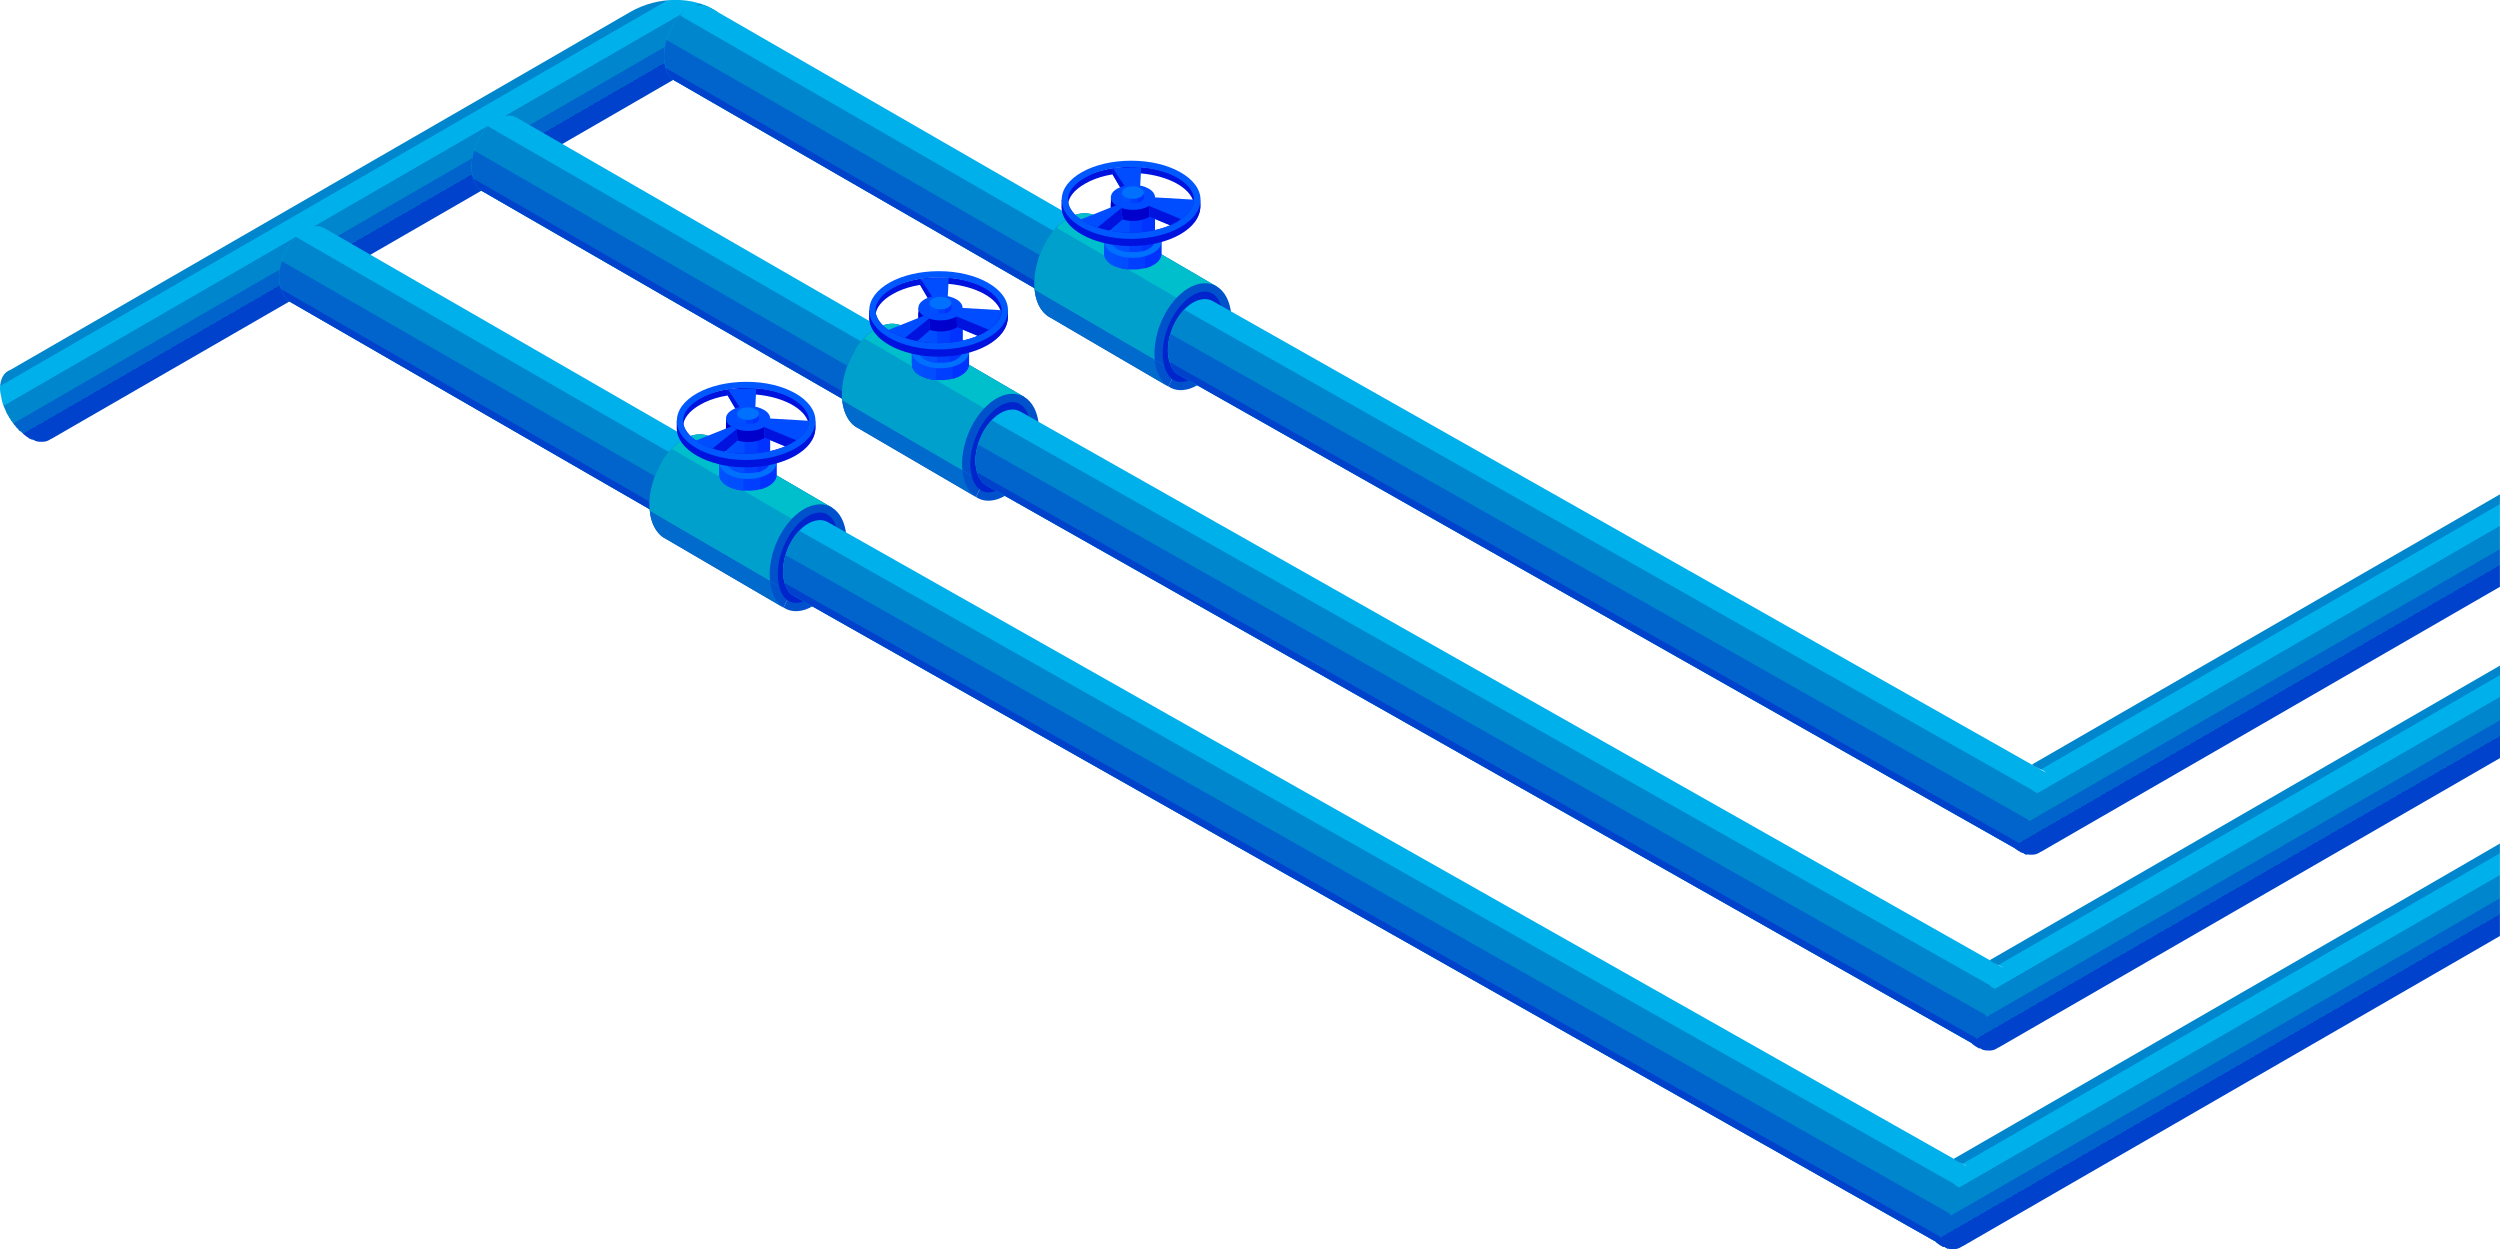 <?xml version="1.0" encoding="UTF-8"?> <svg xmlns="http://www.w3.org/2000/svg" xmlns:xlink="http://www.w3.org/1999/xlink" viewBox="0 0 272.7 136.25"><defs><style> .cls-1 { fill: #004eff; } .cls-1, .cls-2, .cls-3, .cls-4, .cls-5, .cls-6, .cls-7, .cls-8, .cls-9, .cls-10, .cls-11, .cls-12, .cls-13, .cls-14, .cls-15, .cls-16, .cls-17, .cls-18, .cls-19, .cls-20, .cls-21, .cls-22, .cls-23, .cls-24, .cls-25 { stroke-width: 0px; } .cls-2 { fill: #0058ff; } .cls-3 { fill: #0070ff; } .cls-4 { fill: #00a0cc; } .cls-5 { fill: #0025cc; } .cls-26 { isolation: isolate; } .cls-6 { fill: #003fff; } .cls-7 { fill: #004dff; } .cls-8 { fill: #00b0eb; } .cls-9 { fill: url(#_Áåçûìÿííûé_ãðàäèåíò_4-4); } .cls-10 { fill: #0012de; } .cls-11 { fill: #03f; } .cls-12 { fill: url(#_Áåçûìÿííûé_ãðàäèåíò_4-3); } .cls-13 { fill: #0086cc; } .cls-14 { fill: #005bcc; } .cls-15 { fill: #0090e9; } .cls-16 { fill: url(#_Áåçûìÿííûé_ãðàäèåíò_4); } .cls-17 { fill: #00c; } .cls-18 { fill: #0064cc; } .cls-19 { fill: #0042cc; } .cls-20 { fill: #006bcc; } .cls-21 { fill: #0052ff; } .cls-22 { fill: #009dff; opacity: .2; } .cls-22, .cls-27 { mix-blend-mode: multiply; } .cls-23 { fill: #00bfcc; } .cls-24 { fill: url(#_Áåçûìÿííûé_ãðàäèåíò_4-2); } .cls-25 { fill: #0051cc; } </style><linearGradient id="_Áåçûìÿííûé_ãðàäèåíò_4" data-name="Áåçûìÿííûé ãðàäèåíò 4" x1="37.6" y1="19.92" x2="41.27" y2="26.27" gradientUnits="userSpaceOnUse"><stop offset=".05" stop-color="#0086cc"></stop><stop offset=".06" stop-color="#00b0eb"></stop><stop offset=".33" stop-color="#00b0eb"></stop><stop offset=".34" stop-color="#0086cc"></stop><stop offset=".63" stop-color="#0086cc"></stop><stop offset=".64" stop-color="#0064cc"></stop><stop offset=".84" stop-color="#0064cc"></stop><stop offset=".84" stop-color="#0042cc"></stop></linearGradient><linearGradient id="_Áåçûìÿííûé_ãðàäèåíò_4-2" data-name="Áåçûìÿííûé ãðàäèåíò 4" x1="244.74" y1="70.68" x2="248.41" y2="77.03" xlink:href="#_Áåçûìÿííûé_ãðàäèåíò_4"></linearGradient><linearGradient id="_Áåçûìÿííûé_ãðàäèåíò_4-3" data-name="Áåçûìÿííûé ãðàäèåíò 4" x1="242.42" y1="90.68" x2="246.09" y2="97.03" xlink:href="#_Áåçûìÿííûé_ãðàäèåíò_4"></linearGradient><linearGradient id="_Áåçûìÿííûé_ãðàäèåíò_4-4" data-name="Áåçûìÿííûé ãðàäèåíò 4" x1="240.47" y1="111.23" x2="244.14" y2="117.58" xlink:href="#_Áåçûìÿííûé_ãðàäèåíò_4"></linearGradient></defs><g class="cls-26"><g id="_Слой_2" data-name="Слой 2"><g id="Layer_2" data-name="Layer 2"><g><g class="cls-27"><path class="cls-22" d="M215.08,84.21c.09.05.16.1.21.17l-.7-.4c.16.08.33.15.49.23ZM206.54,127.23s0,0,0,0h-.03s.01,0,.02,0ZM210.34,105.5s.08.04.11.06c.03,0,.04.03.06.04l-.18-.1Z"></path></g><path class="cls-16" d="M77.85,2.05l-4.2,6.54-4.29,2.48-8.74,5.05L5.57,47.89h-.08c0,.08-.08.08-.08.08-.22.15-.53.22-.75.22h-.15c-.15,0-.38,0-.6-.08,0,0-.07,0-.15-.08q-.07,0-.15-.07h-.15q-.07-.08-.15-.08t-.15-.08c-.23-.15-.45-.3-.68-.53-.07-.08-.15-.15-.23-.22-.07,0-.15-.08-.22-.15,0-.08-.08-.08-.08-.08v-.07c-.08,0-.08-.08-.15-.08,0-.08-.07-.15-.15-.23-.08-.07-.15-.15-.15-.22-.08,0-.08-.08-.15-.15,0-.08-.07-.15-.15-.15v-.08s-.08-.08-.08-.15c-.08-.07-.15-.15-.15-.22-.15-.22-.23-.38-.3-.53-.07-.22-.15-.37-.22-.52-.15-.3-.23-.68-.3-.98v-.08c-.08-.3-.15-.68-.15-.98,0-1.06.45-1.81,1.13-2.03L51.88,11.06l8.73-5.04,4.29-2.49,3.84-2.22c3.03-1.75,6.95-1.77,9.54,0l-.43.73Z"></path><g><g><path class="cls-8" d="M77.38.79c-.3-.18-.66-.27-1.05-.24-1.63.1-3.32,2.1-3.78,4.44-.36,1.85.15,3.38,1.19,3.89h0l48.06,27.72,3.85-7.98L77.38.79h0Z"></path><path class="cls-13" d="M72.56,5c-.12.61-.14,1.18-.09,1.69l49.88,28.77,1.39-2.87v-2.31L74.21,1.71c-.78.82-1.41,2-1.65,3.29Z"></path><path class="cls-18" d="M72.56,5c-.36,1.85.15,3.38,1.19,3.89h0l48.06,27.72.47-.96v-2.7L72.71,4.36c-.06.2-.12.42-.16.63Z"></path><path class="cls-19" d="M73.74,8.88h0l48.06,27.72.31-.64L72.62,7.42c.21.69.6,1.21,1.12,1.47Z"></path><path class="cls-14" d="M124.59,28.38c-1.63.1-3.32,2.09-3.78,4.44-.46,2.35.49,4.17,2.12,4.07,1.63-.1,3.32-2.09,3.78-4.44.46-2.35-.49-4.17-2.12-4.07Z"></path><path class="cls-15" d="M124.63,29.04c-.42.02-.86.22-1.26.56-.88.7-1.64,1.97-1.91,3.35-.18.92-.13,1.78.15,2.41.03.07.07.14.1.2.28.49.68.71,1.18.69,1.32-.09,2.78-1.88,3.18-3.92.2-1.02.11-1.97-.26-2.61-.28-.48-.68-.71-1.18-.68Z"></path></g><path class="cls-25" d="M119.58,23.59c-.41-.24-.9-.36-1.43-.33-2.23.14-4.55,2.86-5.17,6.08-.5,2.54.21,4.62,1.63,5.32h0s12.84,7.5,12.84,7.5l5.26-10.91-13.12-7.65h0Z"></path><path class="cls-23" d="M119.58,23.59c-.41-.24-.9-.36-1.43-.33-1.43.1-2.9,1.25-3.93,2.92l16.01,10.19,2.47-5.13-13.12-7.65h0Z"></path><path class="cls-4" d="M113.2,28.47c-.04.14-.08.29-.12.43-.02.07-.04.14-.05.21-.02.08-.03.15-.05.22-.11.55-.16,1.08-.16,1.57,0,.26.02.51.04.74l15.21,8.86.12.07,1.89-3.92v-3.16l-14.85-8.66c-.89.94-1.62,2.21-2.05,3.63Z"></path><path class="cls-25" d="M131.26,30.9c-2.23.14-4.55,2.86-5.17,6.08-.16.82-.2,1.6-.12,2.3l2.11,1.23v.33l-.21.43-.42.88h0c.44.3.96.44,1.54.4,2.23-.14,4.55-2.86,5.18-6.08.63-3.22-.67-5.71-2.9-5.57Z"></path><path class="cls-5" d="M131.32,31.8c-1.81.12-3.81,2.57-4.35,5.36-.28,1.4-.14,2.7.35,3.56.38.67.93.98,1.61.94,1.81-.11,3.81-2.56,4.35-5.35.28-1.4.15-2.7-.35-3.56-.38-.67-.93-.98-1.61-.94Z"></path><path class="cls-20" d="M125.97,39.27l-.44-.26-6.28-3.65-6.39-3.72c.04.36.1.7.2,1,0,.02.01.04.01.06.02.06.05.12.06.18.07.2.16.4.26.58.03.05.06.1.09.14.09.14.18.28.28.39.04.04.07.08.1.12.11.11.22.21.33.3.12.09.26.17.39.24h0s5.16,3.02,5.16,3.02l5.96,3.48,1.73,1.01h0c-.81-.54-1.33-1.57-1.48-2.88Z"></path><g><path class="cls-8" d="M132.33,32.87c-.3-.18-.65-.27-1.04-.24-1.63.1-3.32,2.09-3.78,4.44-.36,1.85.15,3.37,1.19,3.88h0s92.34,52.28,92.34,52.28l3.85-7.98-92.55-52.38h0Z"></path><path class="cls-13" d="M127.51,37.07c-.12.61-.14,1.18-.09,1.69l94.16,53.33,1.39-2.87v-2.31l-93.81-53.13c-.78.82-1.41,2-1.65,3.29Z"></path><path class="cls-18" d="M127.51,37.07c-.36,1.85.15,3.37,1.19,3.88h0s92.34,52.28,92.34,52.28l.47-.96v-2.7l-93.83-53.14c-.06.21-.11.42-.16.64Z"></path><path class="cls-19" d="M128.7,40.95h0s92.34,52.28,92.34,52.28l.31-.64-93.77-53.1c.21.69.6,1.21,1.13,1.47Z"></path></g><g><g><path class="cls-6" d="M124.95,24.93c-.41-.11-.88-.18-1.37-.18s-.96.06-1.37.18c-.05.01-.09.03-.14.05-.1.03-.2.06-.29.1-.8.32-1.32.84-1.32,1.43v1.17c0,.09.01.17.03.25,0,.01.01.04.01.04,0,.02.01.04.02.06,0,0,0,.02,0,.02.02.04.04.08.06.12.02.04.04.08.07.11.03.05.07.1.11.15.04.05.09.1.14.15.02.02.04.04.07.07.09.07.18.14.29.2.03.02.07.04.1.06.07.04.15.08.24.12.03.01.07.03.1.04.1.04.2.08.32.11.05.02.12.04.17.05.11.03.23.06.35.09.05,0,.09.01.14.02.03,0,.07.01.1.01.04,0,.08.01.12.02.1.01.19.02.3.02.04,0,.09,0,.13,0,.08,0,.16,0,.23,0s.16,0,.23,0c.04,0,.09,0,.13,0,.1,0,.2,0,.3-.02.04,0,.08,0,.12-.02.04,0,.07,0,.11-.01.05,0,.1-.01.14-.02.12-.02.24-.05.35-.09,1.03-.28,1.74-.89,1.74-1.58v-1.17c0-.7-.71-1.29-1.74-1.58Z"></path><path class="cls-11" d="M124.95,24.93s-.04,0-.05,0v4.35s.03,0,.05-.02c1.03-.28,1.74-.89,1.74-1.58v-1.17c0-.7-.71-1.29-1.74-1.58Z"></path><path class="cls-1" d="M122.07,24.98c-.1.03-.2.06-.29.1-.8.32-1.32.84-1.32,1.43v1.17c0,.09.01.17.03.25,0,.01,0,.02,0,.02.01.04.02.06.03.08,0,0,0,.02,0,.02.02.05.04.09.06.13.02.04.04.08.07.11.03.05.07.1.11.15.04.05.09.1.14.15.02.02.04.04.07.07.08.07.18.14.29.2.03.02.07.04.1.06.07.04.15.08.24.12.03.01.07.03.1.04.1.04.2.08.32.11.05.02.12.04.17.05.11.03.23.06.35.09.05,0,.09.01.14.02.03,0,.07.01.1.01.04,0,.08.01.12.02.06,0,.12,0,.18.02v-4.6c-.31.03-.62.04-.89.11-.05.01-.09.03-.14.05Z"></path><path class="cls-21" d="M120.46,26.51v1.17c0,.09.01.17.03.25,0,.01,0,.02,0,.02.01.04.02.06.03.08,0,0,0,.02,0,.02.02.05.04.09.06.13.02.04.04.08.07.11.03.05.07.1.11.15.04.05.09.1.14.15.02.02.04.04.07.07.08.07.18.14.29.2.03.02.07.04.1.06.01,0,.03.01.05.02v-3.64c-.56.32-.96.72-.96,1.21Z"></path></g><path class="cls-3" d="M123.56,24.59c-1.72,0-3.09.79-3.09,1.77s1.37,1.76,3.09,1.76,3.13-.79,3.13-1.76-1.4-1.77-3.13-1.77Z"></path></g><g><g><path class="cls-6" d="M124.64,21.08c-.32-.09-.68-.13-1.06-.13s-.74.05-1.06.13c-.03,0-.07.02-.1.03-.08.02-.15.05-.22.08-.62.24-1.02.65-1.02,1.11v3.86c0,.07,0,.13.03.2,0,.01,0,.03,0,.03,0,.01,0,.03.01.05,0,0,0,.02,0,.02.01.03.03.06.05.09.02.03.03.06.05.1.03.04.05.08.09.11.04.03.07.08.11.11.02.01.04.03.05.05.07.06.14.11.22.16.03.01.05.03.08.05.06.03.12.06.19.09.02.01.05.02.08.03.08.03.16.07.24.09.05.02.09.03.14.04.09.02.18.05.27.07.03,0,.07,0,.1.02.03,0,.05,0,.08,0,.03,0,.06,0,.09.01.08,0,.15.01.23.02.03,0,.07,0,.1,0,.06,0,.12,0,.18,0s.12,0,.18,0c.03,0,.07,0,.1,0,.08,0,.16,0,.23-.02.03,0,.06,0,.09-.01.03,0,.05,0,.08,0,.04,0,.07-.01.11-.02.09-.02.18-.04.27-.07.8-.22,1.35-.69,1.35-1.22v-3.87c0-.54-.55-1-1.35-1.22Z"></path><path class="cls-11" d="M124.64,21.08s-.03,0-.04,0v6.33s.03,0,.04,0c.8-.22,1.35-.69,1.35-1.22v-3.87c0-.54-.55-1-1.35-1.22Z"></path><path class="cls-1" d="M122.41,21.12c-.08.02-.15.05-.22.08-.62.24-1.02.65-1.02,1.11v3.86c0,.07,0,.13.03.2,0,.01,0,.02,0,.02,0,.02.01.04.02.06,0,0,0,.01,0,.01.01.03.03.07.05.1.02.03.03.06.05.1.03.04.05.08.09.11.04.03.07.08.11.11.02.01.04.03.05.05.07.06.14.11.23.16.03.01.05.03.08.05.06.03.12.06.19.09.02.01.05.02.08.03.08.03.16.07.24.09.05.02.1.03.14.04.09.02.18.05.27.07.03,0,.07,0,.1.02.03,0,.05,0,.08,0,.03,0,.06,0,.09.01.05,0,.09,0,.14.01v-6.53c-.24.02-.48.04-.69.09-.03,0-.07.02-.1.03Z"></path><path class="cls-21" d="M121.17,22.31v3.86c0,.07,0,.13.03.2,0,.01,0,.02,0,.02,0,.02.01.04.02.06,0,0,0,.01,0,.01.01.03.03.07.05.1.02.03.03.06.05.1.03.04.05.08.09.11.04.03.07.08.11.11.02.01.04.03.05.05.07.06.14.11.23.16.03.01.05.03.08.05,0,0,.02,0,.03.01v-5.78c-.43.25-.74.56-.74.93Z"></path></g><path class="cls-3" d="M123.56,20.82c-1.33,0-2.39.61-2.39,1.37s1.06,1.37,2.39,1.37,2.42-.61,2.42-1.37-1.08-1.37-2.42-1.37Z"></path></g><g><path class="cls-10" d="M123.38,18.19c-4.18,0-7.58,1.9-7.57,4.26,0,2.36,3.39,4.27,7.58,4.27,4.17-.01,7.54-1.91,7.56-4.29,0-2.34-3.4-4.26-7.56-4.25ZM128.38,24.88c-1.33.74-3.11,1.15-5,1.15-3.01,0-5.72-1.06-6.61-2.59-.18-.32-.28-.67-.28-.99,0-.88.67-1.74,1.88-2.42,1.32-.76,3.08-1.17,5-1.16,3,0,5.7,1.07,6.58,2.59.18.32.3.65.29.97-.02.89-.67,1.74-1.86,2.43Z"></path><polygon class="cls-7" points="121.36 19.03 122.17 20.43 124.36 20.55 124.48 18.22 121.38 18.34 121.36 19.03"></polygon><polygon class="cls-10" points="121.36 19.03 122.42 20.81 122.66 20.28 121.38 18.34 121.36 19.03"></polygon><g><path class="cls-17" d="M121.17,22.65h0s0,.06,0,.09c0,.75,1.08,1.36,2.41,1.36s2.41-.61,2.41-1.36v-1.21s-4.81,0-4.81,0v1.11Z"></path><polygon class="cls-7" points="125.99 21.53 125.34 22.46 125.39 23.64 128.38 24.88 130.33 22.64 130.25 21.78 125.99 21.53"></polygon><polygon class="cls-10" points="125.39 23.64 128.38 24.88 129.12 24.03 125.34 22.46 125.39 23.64"></polygon><polygon class="cls-7" points="121.74 22.4 117.9 23.93 120.08 25.87 122.44 23.94 122.33 22.69 121.74 22.4"></polygon><polygon class="cls-10" points="119.71 24.81 120.57 25.58 122.44 23.94 122.33 22.69 119.71 24.81"></polygon><path class="cls-7" d="M123.58,20.17c-1.33,0-2.41.61-2.41,1.36s1.08,1.36,2.41,1.36,2.41-.6,2.41-1.36-1.08-1.36-2.41-1.36Z"></path></g><path class="cls-10" d="M128.38,24.22c-1.33.74-3.11,1.16-5,1.16-3.01,0-5.72-1.06-6.61-2.6-.18-.32-.28-.67-.28-.99h-.69v.5h.02c-.01.1-.02.19-.02.27,0,2.36,3.37,4.28,7.55,4.28,4.18,0,7.56-1.92,7.57-4.26v-.8s-.68,0-.68,0c-.02.89-.67,1.74-1.86,2.43Z"></path><path class="cls-2" d="M123.38,17.53c-4.18,0-7.58,1.9-7.57,4.26,0,2.36,3.39,4.27,7.58,4.27,4.17-.01,7.54-1.91,7.56-4.28,0-2.34-3.4-4.26-7.56-4.25ZM128.38,24.22c-1.33.74-3.11,1.16-5,1.16-3.01,0-5.72-1.06-6.61-2.6-.18-.32-.28-.67-.28-.99,0-.88.67-1.74,1.88-2.42,1.32-.76,3.08-1.16,5-1.16,3,0,5.7,1.07,6.58,2.59.18.32.3.65.29.97-.02.89-.67,1.74-1.86,2.43Z"></path></g><g><g><path class="cls-6" d="M124.11,20.46c-.16-.05-.34-.07-.53-.07s-.37.02-.53.07c-.02,0-.03,0-.05.01-.04.01-.08.02-.11.04-.31.12-.51.33-.51.55v.45s0,.07.01.1c0,0,0,.01,0,.01,0,0,0,.02,0,.02,0,0,0,0,0,0,0,.02.01.03.02.05,0,.01.02.03.03.05.01.02.03.04.04.06.02.02.03.04.05.06,0,0,.02.01.03.02.03.03.07.05.11.08.01,0,.03.01.04.02.03.01.06.03.09.04.01,0,.03.01.04.02.04.01.08.03.12.04.02,0,.04.02.07.02.04.01.09.03.13.03.02,0,.04,0,.05,0,.01,0,.03,0,.04,0,.02,0,.03,0,.05,0,.04,0,.07,0,.11,0,.02,0,.04,0,.05,0h.18s.03,0,.05,0c.04,0,.08,0,.11,0,.01,0,.03,0,.04,0,.01,0,.03,0,.04,0,.02,0,.04,0,.05,0,.05,0,.09-.02.13-.03.4-.1.67-.34.67-.6v-.45c0-.27-.27-.5-.67-.6Z"></path><path class="cls-11" d="M124.11,20.46s-.01,0-.02,0v1.68s.01,0,.02,0c.4-.1.67-.34.67-.6v-.45c0-.27-.27-.5-.67-.6Z"></path><path class="cls-1" d="M123,20.47s-.08.02-.11.04c-.31.12-.51.33-.51.55v.45s0,.07.01.1c0,0,0,.01,0,.01,0,0,0,.02,0,.02,0,0,0,0,0,0,0,.02.02.03.02.05,0,.01.02.03.03.05.01.02.03.04.04.06.02.02.03.04.05.06,0,0,.02.01.03.02.03.03.07.05.11.08,0,0,.02.01.04.02.03.01.06.03.09.04.01,0,.03.01.04.02.04.01.08.03.12.04.02,0,.05.02.07.02.04.01.09.03.13.03.02,0,.04,0,.05,0,.01,0,.03,0,.04,0,.02,0,.03,0,.05,0,.02,0,.05,0,.07,0v-1.77c-.12.01-.24.02-.34.05-.02,0-.03,0-.05.01Z"></path><path class="cls-21" d="M122.38,21.06v.45s0,.07.01.1c0,0,0,.01,0,.01,0,0,0,.02,0,.02,0,0,0,0,0,0,0,.02.02.03.02.05,0,.01.02.03.03.05.01.02.03.04.04.06.02.02.03.04.05.06,0,0,.02.01.03.02.03.03.07.05.11.08,0,0,.02.01.04.02,0,0,0,0,.02,0v-1.4c-.21.12-.37.28-.37.46Z"></path></g><path class="cls-3" d="M123.57,20.32c-.66,0-1.19.31-1.19.69s.53.68,1.19.68,1.21-.31,1.21-.68-.54-.69-1.21-.69Z"></path></g></g><g><g><path class="cls-8" d="M56.39,12.85c-.3-.18-.65-.27-1.05-.24-1.63.1-3.32,2.09-3.78,4.44-.36,1.85.15,3.38,1.19,3.89h0s48.06,27.72,48.06,27.72l3.84-7.98L56.39,12.85h0Z"></path><path class="cls-13" d="M51.56,17.05c-.12.6-.14,1.18-.09,1.69l49.89,28.77,1.38-2.87v-2.31L53.22,13.77c-.78.82-1.41,2-1.65,3.29Z"></path><path class="cls-18" d="M51.56,17.05c-.36,1.85.15,3.38,1.19,3.89h0s48.06,27.72,48.06,27.72l.46-.96v-2.7l-49.55-28.58c-.06.21-.12.42-.16.63Z"></path><path class="cls-19" d="M52.76,20.94h0s48.06,27.72,48.06,27.72l.31-.64-49.5-28.54c.21.69.61,1.21,1.13,1.47Z"></path><path class="cls-14" d="M103.6,40.44c-1.63.1-3.32,2.09-3.78,4.44-.46,2.35.49,4.17,2.12,4.07,1.63-.1,3.32-2.09,3.78-4.44.46-2.35-.5-4.17-2.12-4.07Z"></path><path class="cls-15" d="M103.64,41.09c-.42.03-.86.23-1.27.56-.88.7-1.64,1.97-1.91,3.35-.18.92-.12,1.79.15,2.41.03.07.07.14.1.2.28.48.68.71,1.18.68,1.32-.09,2.78-1.88,3.18-3.91.2-1.02.11-1.98-.25-2.61-.28-.49-.68-.72-1.18-.69Z"></path></g><path class="cls-25" d="M98.59,35.64c-.41-.24-.9-.36-1.43-.33-2.23.14-4.55,2.86-5.17,6.08-.49,2.54.21,4.62,1.63,5.32h0s12.84,7.5,12.84,7.5l5.26-10.92-13.13-7.65h0Z"></path><path class="cls-23" d="M98.59,35.64c-.41-.24-.9-.36-1.43-.33-1.43.09-2.9,1.25-3.93,2.92l16.01,10.19,2.47-5.13-13.13-7.65h0Z"></path><path class="cls-4" d="M92.21,40.53c-.04.14-.08.29-.12.43-.02.07-.03.14-.05.21-.02.08-.04.15-.05.23-.11.55-.15,1.07-.15,1.57,0,.26.01.51.04.74l15.22,8.86.12.07,1.89-3.93v-3.16l-14.85-8.65c-.89.93-1.63,2.21-2.05,3.63Z"></path><path class="cls-25" d="M110.27,42.96c-2.23.14-4.54,2.86-5.17,6.08-.16.82-.2,1.6-.12,2.3l2.12,1.22v.33l-.21.44-.43.88h0c.44.3.96.44,1.55.4,2.23-.14,4.54-2.86,5.17-6.08.63-3.22-.67-5.71-2.9-5.57Z"></path><path class="cls-5" d="M110.33,43.86c-1.82.11-3.81,2.57-4.35,5.35-.27,1.4-.14,2.7.35,3.56.39.67.93.98,1.61.94,1.82-.11,3.81-2.57,4.35-5.35.27-1.41.14-2.7-.35-3.56-.39-.67-.93-.98-1.61-.94Z"></path><path class="cls-20" d="M104.98,51.33l-.44-.26-6.28-3.65-6.39-3.72c.04.35.1.69.2,1,0,.02.01.04.02.05.02.07.04.12.06.18.07.21.16.4.27.58.02.05.05.1.08.15.09.14.18.27.28.39.04.04.07.08.11.12.1.11.21.21.33.3.13.1.26.18.4.24h0s5.16,3.01,5.16,3.01l5.96,3.48,1.72,1.01h0c-.81-.54-1.33-1.57-1.48-2.87Z"></path><g><path class="cls-8" d="M111.34,44.92c-.3-.18-.65-.27-1.04-.24-1.63.1-3.32,2.1-3.78,4.44-.36,1.85.16,3.37,1.19,3.89h0s108.6,61.46,108.6,61.46l3.85-7.97-108.81-61.58h0Z"></path><path class="cls-13" d="M106.52,49.12c-.12.6-.14,1.17-.08,1.69l110.42,62.52,1.39-2.87v-2.31l-110.07-62.31c-.78.82-1.4,2-1.66,3.29Z"></path><path class="cls-18" d="M106.52,49.12c-.36,1.85.16,3.37,1.19,3.89h0s108.6,61.46,108.6,61.46l.46-.96v-2.7l-110.09-62.32c-.06.2-.12.42-.16.63Z"></path><path class="cls-19" d="M107.71,53.01h0s108.6,61.46,108.6,61.46l.31-.64-110.04-62.29c.21.69.6,1.21,1.13,1.47Z"></path></g><g><g><path class="cls-6" d="M103.96,36.99c-.41-.11-.88-.18-1.37-.18s-.96.06-1.37.18c-.05.01-.09.02-.14.04-.1.03-.2.07-.29.1-.8.31-1.32.84-1.32,1.43v1.16c0,.09.01.17.04.26,0,0,0,.03,0,.03,0,.02.01.05.02.07,0,0,0,.02,0,.02.02.04.04.09.05.12.02.04.04.08.07.12.03.05.07.1.11.15.04.05.09.1.14.15.02.02.05.04.07.06.09.07.19.14.29.21.04.02.07.04.1.06.08.04.15.09.24.12.03.01.07.03.1.04.1.04.2.08.31.12.06.02.12.04.18.05.11.03.23.06.35.09.05,0,.09.01.14.02.03,0,.07,0,.1.01.04,0,.08,0,.12.01.1.01.19.02.3.03.04,0,.09,0,.13,0h.46s.09,0,.13,0c.1,0,.2-.01.3-.03.04,0,.08,0,.12-.01.04,0,.07,0,.1-.01.05,0,.1-.02.14-.02.12-.03.24-.05.35-.09,1.03-.29,1.75-.89,1.75-1.58v-1.17c0-.7-.71-1.3-1.75-1.58Z"></path><path class="cls-11" d="M103.96,36.99s-.04,0-.05,0v4.34s.04,0,.05-.01c1.03-.29,1.75-.89,1.75-1.58v-1.17c0-.7-.71-1.3-1.75-1.58Z"></path><path class="cls-1" d="M101.08,37.04c-.1.03-.2.07-.29.1-.8.31-1.32.84-1.32,1.43v1.16c0,.09.01.17.04.26,0,0,0,.02,0,.02,0,.03.01.05.02.08,0,0,0,.02,0,.02.02.04.04.09.06.12.02.04.04.08.07.12.03.05.07.1.11.15.04.05.09.1.14.15.02.02.05.04.07.06.09.07.19.14.29.21.03.02.07.04.1.06.08.04.15.09.24.12.03.01.07.03.1.04.1.04.2.08.31.12.06.02.12.04.18.05.11.03.23.06.35.09.05,0,.09.01.14.02.03,0,.07,0,.1.01.04,0,.08,0,.12.01.06,0,.12.01.18.02v-4.6c-.3.03-.63.04-.89.12-.05.01-.09.02-.14.04Z"></path><path class="cls-21" d="M99.47,38.57v1.16c0,.09.01.17.04.26,0,0,0,.02,0,.02,0,.03.01.05.02.08,0,0,0,.02,0,.02.02.04.04.09.06.12.02.04.04.08.07.12.03.05.07.1.11.15.04.05.09.1.14.15.02.02.05.04.07.06.09.07.19.14.29.21.03.02.07.04.1.06.01,0,.03.01.05.02v-3.63c-.56.31-.96.72-.96,1.21Z"></path></g><path class="cls-3" d="M102.57,36.65c-1.73,0-3.09.79-3.09,1.76s1.37,1.76,3.09,1.76,3.12-.79,3.12-1.76-1.4-1.76-3.12-1.76Z"></path></g><g><g><path class="cls-6" d="M103.65,33.14c-.32-.09-.68-.13-1.06-.13s-.74.05-1.06.13c-.04.01-.07.02-.11.04-.08.02-.15.05-.22.08-.61.24-1.02.65-1.02,1.11v3.86c0,.07,0,.14.02.2,0,0,0,.03,0,.03,0,.02,0,.03.02.05,0,0,0,.02,0,.02.01.03.03.06.05.1.01.03.03.06.05.09.02.04.05.08.09.11.03.04.07.08.11.11.02.01.04.03.06.05.07.06.14.11.22.16.03.02.05.03.08.05.06.03.12.06.19.1.02,0,.05.02.08.03.08.03.16.06.24.09.05.01.09.03.14.04.08.02.17.05.27.06.04,0,.07.01.11.02.03,0,.05,0,.08,0,.03,0,.06.01.09.01.08.01.15.02.23.02.03,0,.07,0,.1,0,.06,0,.12,0,.18,0s.12,0,.18,0c.03,0,.07,0,.1,0,.08,0,.16,0,.23-.02.03,0,.06,0,.09-.01.03,0,.05,0,.08,0,.04,0,.08-.01.11-.02.09-.02.18-.04.27-.06.8-.22,1.35-.69,1.35-1.22v-3.86c0-.54-.55-1.01-1.35-1.23Z"></path><path class="cls-11" d="M103.65,33.14h-.04v6.33s.03,0,.04,0c.8-.22,1.35-.69,1.35-1.22v-3.86c0-.54-.55-1.01-1.35-1.23Z"></path><path class="cls-1" d="M101.42,33.18c-.08.02-.15.05-.22.08-.61.24-1.02.65-1.02,1.11v3.86c0,.07,0,.14.02.2,0,0,0,.02,0,.02,0,.03.01.04.02.06,0,0,0,.01,0,.01.01.04.03.07.05.1.01.03.03.06.05.09.02.04.05.08.09.11.03.04.07.08.11.11.02.01.04.03.06.05.06.06.14.11.22.16.02.02.05.03.08.05.06.03.12.06.19.1.02,0,.05.02.08.03.08.03.16.06.24.09.05.01.09.03.14.04.08.02.17.05.27.06.04,0,.07.01.11.02.03,0,.05,0,.08,0,.03,0,.06.01.09.01.05,0,.1,0,.14.01v-6.52c-.24.02-.48.03-.69.09-.04.01-.07.02-.11.04Z"></path><path class="cls-21" d="M100.18,34.37v3.86c0,.07,0,.14.02.2,0,0,0,.02,0,.02,0,.03.01.04.02.06,0,0,0,.01,0,.01.01.04.03.07.05.1.01.03.03.06.05.09.02.04.05.08.09.11.03.04.07.08.11.11.02.01.04.03.06.05.06.06.14.11.22.16.02.02.05.03.08.05,0,0,.02,0,.04.02v-5.78c-.43.24-.74.56-.74.93Z"></path></g><path class="cls-3" d="M102.57,32.88c-1.34,0-2.39.61-2.39,1.37s1.06,1.37,2.39,1.37,2.42-.61,2.42-1.37-1.09-1.37-2.42-1.37Z"></path></g><g><path class="cls-10" d="M102.39,30.25c-4.18,0-7.57,1.9-7.57,4.26,0,2.36,3.39,4.27,7.58,4.27,4.17,0,7.54-1.91,7.55-4.28,0-2.34-3.4-4.27-7.56-4.25ZM107.39,36.93c-1.33.74-3.11,1.16-5,1.16-3.01,0-5.72-1.06-6.61-2.6-.18-.32-.28-.67-.28-.99,0-.88.67-1.74,1.88-2.42,1.32-.76,3.08-1.16,5-1.16,3.01,0,5.7,1.07,6.58,2.59.18.32.3.65.3.97-.02.89-.67,1.74-1.87,2.43Z"></path><polygon class="cls-7" points="100.37 31.09 101.18 32.49 103.37 32.61 103.49 30.28 100.4 30.39 100.37 31.09"></polygon><polygon class="cls-10" points="100.37 31.09 101.43 32.87 101.66 32.34 100.4 30.39 100.37 31.09"></polygon><g><path class="cls-17" d="M100.18,34.71h0s0,.06,0,.09c0,.75,1.08,1.36,2.41,1.36s2.41-.61,2.41-1.36v-1.21s-4.81,0-4.81,0v1.12Z"></path><polygon class="cls-7" points="105 33.59 104.35 34.52 104.4 35.69 107.38 36.94 109.34 34.7 109.26 33.84 105 33.59"></polygon><polygon class="cls-10" points="104.4 35.69 107.38 36.94 108.14 36.08 104.35 34.52 104.4 35.69"></polygon><polygon class="cls-7" points="100.74 34.46 96.91 35.99 99.09 37.93 101.44 36 101.34 34.75 100.74 34.46"></polygon><polygon class="cls-10" points="98.71 36.86 99.58 37.64 101.44 36 101.34 34.75 98.71 36.86"></polygon><path class="cls-7" d="M102.59,32.23c-1.33,0-2.41.61-2.41,1.36s1.08,1.36,2.41,1.36,2.41-.61,2.41-1.36-1.08-1.36-2.41-1.36Z"></path></g><path class="cls-10" d="M107.39,36.28c-1.33.74-3.11,1.15-5,1.15-3.01,0-5.72-1.06-6.61-2.6-.18-.32-.28-.66-.28-.98h-.69v.5h.02c-.01.1-.02.19-.02.27,0,2.37,3.37,4.28,7.55,4.29,4.18,0,7.57-1.92,7.57-4.27v-.81s-.68,0-.68,0c-.02.89-.67,1.74-1.87,2.44Z"></path><path class="cls-2" d="M102.39,29.58c-4.18,0-7.57,1.9-7.57,4.27,0,2.36,3.39,4.26,7.58,4.27,4.17-.01,7.54-1.91,7.55-4.29,0-2.34-3.4-4.26-7.56-4.25ZM107.39,36.28c-1.33.74-3.11,1.15-5,1.15-3.01,0-5.72-1.06-6.61-2.6-.18-.32-.28-.66-.28-.98,0-.88.67-1.75,1.88-2.42,1.32-.76,3.08-1.17,5-1.16,3.01,0,5.7,1.07,6.58,2.59.18.32.3.65.3.97-.02.89-.67,1.74-1.87,2.44Z"></path></g><g><g><path class="cls-6" d="M103.12,32.51c-.16-.05-.34-.07-.53-.07s-.37.02-.53.07c-.02,0-.04,0-.05.02-.04,0-.07.02-.11.04-.31.12-.51.32-.51.55v.45s0,.07.01.1h0s0,.03,0,.04c0,0,0,0,0,0,0,.02.01.03.02.05,0,.02.02.03.03.05.01.02.03.04.05.06.02.02.03.04.05.06,0,0,.02.01.03.02.04.03.07.06.11.08.01,0,.02.01.04.02.03.01.06.03.09.05.01,0,.03,0,.04.01.04.01.08.03.12.05.02,0,.05.01.07.02.04,0,.09.02.13.03.02,0,.04,0,.05,0,.01,0,.03,0,.04,0,.02,0,.03,0,.05,0,.04,0,.08,0,.11,0,.02,0,.03,0,.05,0h.18s.04,0,.05,0c.04,0,.08,0,.11,0,.01,0,.03,0,.04,0,.02,0,.03,0,.04,0,.02,0,.04,0,.05,0,.05-.01.09-.02.14-.03.4-.11.67-.34.67-.61v-.45c0-.27-.28-.5-.67-.61Z"></path><path class="cls-11" d="M103.12,32.51s-.02,0-.02,0v1.68s.01,0,.02,0c.4-.11.67-.34.67-.61v-.45c0-.27-.28-.5-.67-.61Z"></path><path class="cls-1" d="M102.01,32.53s-.07.02-.11.04c-.31.12-.51.32-.51.55v.45s0,.07.01.1h0s0,.03,0,.04c0,0,0,0,0,0,0,.02.01.03.02.05,0,.02.02.03.03.05.01.02.03.04.05.06.02.02.03.04.05.06,0,0,.02.01.03.02.03.03.07.06.11.08.01,0,.02.01.04.02.03.01.06.03.09.05.01,0,.03,0,.04.01.04.01.08.03.12.05.02,0,.05.01.07.02.04,0,.09.02.13.03.02,0,.04,0,.05,0,.01,0,.03,0,.04,0,.02,0,.03,0,.05,0,.02,0,.05,0,.07,0v-1.78c-.12.01-.24.02-.35.05-.02,0-.04,0-.05.02Z"></path><path class="cls-21" d="M101.39,33.12v.45s0,.07.01.1h0s0,.03,0,.04c0,0,0,0,0,0,0,.02.01.03.02.05,0,.02.02.03.03.05.01.02.03.04.05.06.02.02.03.04.05.06,0,0,.02.01.03.02.03.03.07.06.11.08.01,0,.02.01.04.02,0,0,.01,0,.02,0v-1.4c-.21.12-.37.28-.37.47Z"></path></g><path class="cls-3" d="M102.58,32.38c-.66,0-1.19.3-1.19.68s.53.68,1.19.68,1.21-.3,1.21-.68-.54-.68-1.21-.68Z"></path></g></g><g><g><path class="cls-8" d="M35.4,24.91c-.3-.18-.65-.27-1.04-.24-1.63.1-3.32,2.09-3.78,4.44-.36,1.85.16,3.37,1.19,3.88h0s48.06,27.72,48.06,27.72l3.84-7.98-48.27-27.83h0Z"></path><path class="cls-13" d="M30.57,29.11c-.12.61-.14,1.17-.08,1.69l49.89,28.77,1.39-2.87v-2.31l-49.53-28.57c-.78.82-1.41,2-1.66,3.29Z"></path><path class="cls-18" d="M30.57,29.11c-.36,1.85.16,3.37,1.19,3.88h0s48.06,27.72,48.06,27.72l.46-.97v-2.7L30.73,28.48c-.06.21-.12.42-.16.64Z"></path><path class="cls-19" d="M31.76,33h0s48.06,27.72,48.06,27.72l.31-.65L30.64,31.53c.21.69.6,1.21,1.13,1.47Z"></path><path class="cls-14" d="M82.61,52.5c-1.63.1-3.32,2.09-3.78,4.44-.46,2.35.49,4.17,2.12,4.07,1.63-.1,3.32-2.09,3.78-4.44.46-2.35-.49-4.17-2.12-4.07Z"></path><path class="cls-15" d="M82.65,53.15c-.42.03-.86.23-1.27.56-.88.7-1.64,1.97-1.91,3.36-.18.92-.13,1.78.15,2.4.03.07.07.14.1.2.28.49.68.71,1.18.68,1.32-.08,2.78-1.87,3.17-3.91.2-1.02.11-1.98-.25-2.61-.28-.49-.68-.72-1.18-.69Z"></path></g><path class="cls-25" d="M77.6,47.71c-.41-.24-.89-.37-1.43-.33-2.23.14-4.54,2.86-5.17,6.07-.49,2.54.21,4.62,1.63,5.32h0s12.84,7.5,12.84,7.5l5.26-10.91-13.12-7.65h0Z"></path><path class="cls-23" d="M77.6,47.71c-.41-.24-.89-.37-1.43-.33-1.43.09-2.9,1.24-3.93,2.91l16.01,10.19,2.47-5.13-13.12-7.65h0Z"></path><path class="cls-4" d="M71.21,52.58c-.04.14-.08.29-.12.43-.02.07-.03.14-.05.21-.02.08-.04.15-.05.22-.11.55-.16,1.07-.16,1.57,0,.25.02.5.05.74l15.21,8.86.12.07,1.9-3.92v-3.16l-14.85-8.65c-.89.93-1.63,2.21-2.05,3.63Z"></path><path class="cls-25" d="M89.28,55.02c-2.23.14-4.54,2.86-5.17,6.08-.16.82-.19,1.6-.12,2.29l2.12,1.23v.32l-.21.44-.43.88h0c.44.3.96.44,1.55.4,2.23-.14,4.54-2.86,5.17-6.08.62-3.22-.68-5.71-2.91-5.57Z"></path><path class="cls-5" d="M89.33,55.91c-1.82.11-3.81,2.57-4.35,5.35-.27,1.4-.14,2.7.35,3.56.39.67.93.98,1.61.94,1.81-.11,3.81-2.57,4.35-5.35.27-1.4.14-2.7-.35-3.56-.39-.67-.93-.98-1.61-.94Z"></path><path class="cls-20" d="M83.98,63.39l-.44-.25-6.28-3.65-6.38-3.72c.04.35.1.7.2,1,0,.02.01.04.02.06.02.06.04.12.06.18.08.2.16.4.27.58.02.05.06.1.09.14.09.14.18.27.28.39.04.04.07.08.1.12.1.1.21.21.33.3.13.09.26.18.4.24h0s5.16,3.02,5.16,3.02l5.96,3.48,1.72,1.01h0c-.81-.54-1.33-1.57-1.48-2.88Z"></path><g><path class="cls-8" d="M90.35,56.98c-.3-.18-.65-.27-1.04-.24-1.63.1-3.32,2.09-3.78,4.44-.36,1.86.15,3.38,1.19,3.89h0s125.75,71.11,125.75,71.11l3.84-7.97L90.35,56.98h0Z"></path><path class="cls-13" d="M85.53,61.18c-.12.61-.14,1.18-.08,1.69l127.57,72.16,1.38-2.87v-2.31L87.18,57.89c-.78.82-1.41,2-1.66,3.29Z"></path><path class="cls-18" d="M85.53,61.18c-.36,1.86.15,3.38,1.19,3.89h0s125.75,71.11,125.75,71.11l.46-.96v-2.7L85.69,60.55c-.06.21-.12.42-.16.63Z"></path><path class="cls-19" d="M86.71,65.07h0s125.75,71.11,125.75,71.11l.31-.64L85.59,63.6c.21.69.6,1.21,1.12,1.47Z"></path></g><g><g><path class="cls-6" d="M82.97,49.05c-.41-.11-.88-.18-1.37-.18s-.96.06-1.37.18c-.05.01-.09.03-.14.04-.1.03-.2.07-.29.1-.8.31-1.32.84-1.32,1.43v1.16c0,.09,0,.18.03.26,0,.01,0,.03,0,.03,0,.03,0,.05.02.07,0,0,0,.02,0,.02.01.04.03.09.05.13.02.04.04.08.07.11.03.05.07.1.11.15.04.05.1.1.15.15.02.02.05.04.07.06.09.08.19.14.29.21.04.02.07.04.1.06.08.04.16.08.24.12.03.02.07.03.1.05.1.04.2.08.31.11.06.02.12.04.18.05.11.03.23.06.35.09.05,0,.09.01.14.02.03,0,.07.01.1.01.04,0,.08.01.12.01.1.01.19.02.3.03.04,0,.08,0,.13,0,.08,0,.16,0,.23,0s.16,0,.23,0c.05,0,.09,0,.13,0,.1,0,.2-.01.3-.03.04,0,.08,0,.11-.01.04,0,.07,0,.11-.01.05,0,.1-.02.14-.02.12-.03.23-.05.34-.09,1.04-.28,1.75-.89,1.75-1.58v-1.17c0-.7-.71-1.3-1.75-1.58Z"></path><path class="cls-11" d="M82.97,49.05s-.04,0-.05,0v4.34s.04,0,.05-.01c1.04-.28,1.75-.89,1.75-1.58v-1.17c0-.7-.71-1.3-1.75-1.58Z"></path><path class="cls-1" d="M80.09,49.09c-.1.03-.2.07-.29.1-.8.31-1.32.84-1.32,1.43v1.16c0,.09,0,.18.03.26,0,.01,0,.02,0,.02,0,.04.01.06.02.08,0,0,0,.02,0,.02.02.04.04.09.06.13.02.04.04.08.07.11.03.05.07.1.11.15.04.05.1.1.15.15.02.02.05.04.07.06.09.08.19.14.29.21.03.02.07.04.1.06.08.04.16.08.24.12.03.02.07.03.1.05.1.04.2.08.31.11.06.02.12.04.18.05.11.03.23.06.35.09.05,0,.09.01.14.02.03,0,.07.01.1.01.04,0,.08.01.12.01.06,0,.12.01.18.02v-4.6c-.3.03-.62.04-.89.11-.05.01-.09.03-.14.04Z"></path><path class="cls-21" d="M78.48,50.63v1.16c0,.09,0,.18.03.26,0,.01,0,.02,0,.02,0,.04.01.06.02.08,0,0,0,.02,0,.02.02.04.04.09.06.13.02.04.04.08.07.11.03.05.07.1.11.15.04.05.1.1.15.15.02.02.05.04.07.06.09.08.19.14.29.21.03.02.07.04.1.06.01,0,.03.01.05.02v-3.63c-.56.32-.96.72-.96,1.21Z"></path></g><path class="cls-3" d="M81.57,48.71c-1.73,0-3.09.79-3.09,1.76s1.36,1.77,3.09,1.77,3.12-.79,3.12-1.77-1.4-1.76-3.12-1.76Z"></path></g><g><g><path class="cls-6" d="M82.66,45.2c-.32-.09-.68-.14-1.06-.14s-.74.05-1.06.14c-.04,0-.07.02-.11.03-.08.02-.15.05-.22.08-.62.24-1.02.65-1.02,1.11v3.86c0,.07,0,.13.02.2,0,0,0,.02,0,.02,0,.02,0,.03.02.05,0,0,0,.01,0,.01.01.03.03.07.04.1.02.03.03.06.05.09.03.04.05.08.09.11.03.04.07.08.11.11.02.01.04.03.05.05.07.06.14.11.22.16.02.02.05.03.08.05.06.03.12.07.18.1.03,0,.05.02.08.03.08.03.16.06.24.09.05.01.09.03.14.04.09.02.18.05.27.06.04,0,.07.01.11.02.03,0,.05.01.08.01.03,0,.06,0,.1,0,.08.01.15.02.23.02.03,0,.07,0,.1,0,.06,0,.12,0,.18,0,.06,0,.12,0,.18,0,.03,0,.06,0,.1,0,.08,0,.16,0,.23-.02.03,0,.06,0,.09,0,.03,0,.05,0,.08-.01.04,0,.07,0,.11-.02.09-.02.18-.04.27-.06.8-.22,1.35-.69,1.35-1.22v-3.86c0-.54-.55-1-1.35-1.22Z"></path><path class="cls-11" d="M82.66,45.2s-.03,0-.04,0v6.33s.03,0,.04,0c.8-.22,1.35-.69,1.35-1.22v-3.86c0-.54-.55-1-1.35-1.22Z"></path><path class="cls-1" d="M80.43,45.23c-.08.02-.15.05-.22.08-.62.24-1.02.65-1.02,1.11v3.86c0,.07,0,.13.02.2,0,0,0,.01,0,.01,0,.03,0,.04.02.06,0,0,0,0,0,0,.01.04.03.07.05.1.02.03.03.06.05.09.03.04.05.08.09.11.03.04.07.08.11.11.02.01.04.03.05.05.07.06.14.11.22.16.02.02.05.03.08.05.06.03.12.07.18.1.03,0,.05.02.08.03.08.03.16.06.24.09.05.01.09.03.14.04.09.02.18.05.27.06.04,0,.07.01.11.02.03,0,.05.01.08.01.03,0,.06,0,.1,0,.05,0,.09,0,.14.01v-6.52c-.24.02-.49.03-.69.09-.04,0-.07.02-.11.03Z"></path><path class="cls-21" d="M79.19,46.42v3.86c0,.07,0,.13.02.2,0,0,0,.01,0,.01,0,.03,0,.04.02.06,0,0,0,0,0,0,.01.04.03.07.05.1.02.03.03.06.05.09.03.04.05.08.09.11.03.04.07.08.11.11.02.01.04.03.05.05.07.06.14.11.22.16.02.02.05.03.08.05.01,0,.02,0,.04.02v-5.78c-.43.25-.74.56-.74.93Z"></path></g><path class="cls-3" d="M81.58,44.93c-1.34,0-2.39.61-2.39,1.37s1.06,1.37,2.39,1.37,2.42-.61,2.42-1.37-1.08-1.37-2.42-1.37Z"></path></g><g><path class="cls-10" d="M81.4,42.3c-4.18,0-7.58,1.9-7.57,4.26,0,2.37,3.39,4.27,7.57,4.27,4.17,0,7.55-1.91,7.55-4.28,0-2.34-3.39-4.27-7.56-4.26ZM86.4,49c-1.33.74-3.11,1.15-5,1.15-3.01,0-5.72-1.06-6.61-2.6-.19-.32-.28-.66-.28-.99,0-.88.67-1.74,1.88-2.42,1.32-.76,3.08-1.16,5-1.15,3,0,5.7,1.07,6.57,2.59.18.32.3.65.3.98-.02.89-.67,1.74-1.87,2.43Z"></path><polygon class="cls-7" points="79.38 43.15 80.19 44.55 82.38 44.66 82.49 42.34 79.4 42.46 79.38 43.15"></polygon><polygon class="cls-10" points="79.38 43.15 80.44 44.93 80.67 44.39 79.4 42.46 79.38 43.15"></polygon><g><path class="cls-17" d="M79.19,46.77h0s0,.06,0,.09c0,.75,1.08,1.36,2.41,1.36s2.41-.6,2.41-1.36v-1.21s-4.81,0-4.81,0v1.12Z"></path><polygon class="cls-7" points="84.01 45.65 83.36 46.58 83.41 47.75 86.39 49 88.35 46.76 88.27 45.9 84.01 45.65"></polygon><polygon class="cls-10" points="83.41 47.75 86.39 49 87.14 48.14 83.36 46.58 83.41 47.75"></polygon><polygon class="cls-7" points="79.75 46.52 75.92 48.05 78.1 49.98 80.45 48.05 80.35 46.81 79.75 46.52"></polygon><polygon class="cls-10" points="77.73 48.92 78.59 49.7 80.45 48.05 80.35 46.81 77.73 48.92"></polygon><path class="cls-7" d="M81.6,44.29c-1.33,0-2.41.61-2.41,1.36s1.08,1.36,2.41,1.36,2.41-.61,2.41-1.36-1.08-1.36-2.41-1.36Z"></path></g><path class="cls-10" d="M86.4,48.33c-1.33.74-3.11,1.16-5,1.16-3.01,0-5.72-1.06-6.61-2.6-.19-.32-.28-.67-.28-.99h-.69v.51s.02,0,.02,0c-.01.11-.02.2-.02.28,0,2.36,3.37,4.28,7.55,4.29,4.18,0,7.57-1.92,7.57-4.26v-.81s-.68,0-.68,0c-.02.89-.67,1.74-1.87,2.43Z"></path><path class="cls-2" d="M81.4,41.65c-4.18,0-7.58,1.9-7.57,4.26,0,2.36,3.39,4.26,7.57,4.27,4.17-.01,7.55-1.91,7.55-4.28,0-2.34-3.39-4.27-7.56-4.25ZM86.4,48.33c-1.33.74-3.11,1.16-5,1.16-3.01,0-5.72-1.06-6.61-2.6-.19-.32-.28-.67-.28-.99,0-.88.67-1.74,1.88-2.42,1.32-.76,3.08-1.17,5-1.16,3,0,5.7,1.07,6.57,2.59.18.32.3.66.3.98-.02.89-.67,1.74-1.87,2.43Z"></path></g><g><g><path class="cls-6" d="M82.13,44.57c-.16-.04-.34-.07-.53-.07s-.37.02-.53.07c-.02,0-.04.01-.05.02-.04,0-.08.02-.11.04-.31.12-.51.32-.51.55v.45s0,.07.01.1c0,0,0,.01,0,.01,0,0,0,.02,0,.02h0s.01.04.02.06c0,.01.02.03.03.04.01.02.03.04.04.06.02.02.04.04.05.06,0,0,.02.02.03.02.04.03.07.06.11.08.01,0,.03.02.04.02.03.01.06.03.09.05.01,0,.03,0,.04.02.04.01.08.03.12.04.02,0,.05.01.07.02.04.01.09.02.13.03.02,0,.03,0,.05,0,.01,0,.03,0,.04,0,.01,0,.03,0,.05,0,.04,0,.07,0,.11,0,.02,0,.04,0,.05,0h.18s.04,0,.05,0c.04,0,.08,0,.11,0,.01,0,.03,0,.05,0,.01,0,.03,0,.04,0,.02,0,.04,0,.06,0,.04,0,.09-.02.13-.03.4-.11.67-.34.67-.61v-.45c0-.27-.27-.5-.67-.61Z"></path><path class="cls-11" d="M82.13,44.57h-.02v1.68s0,0,.02,0c.4-.11.67-.34.67-.61v-.45c0-.27-.27-.5-.67-.61Z"></path><path class="cls-1" d="M81.02,44.59s-.08.02-.11.04c-.31.12-.51.32-.51.55v.45s0,.07.01.1c0,0,0,0,0,0,0,.01,0,.02,0,.03h0s.01.04.02.06c0,.01.02.03.03.04.01.02.03.04.04.06.02.02.04.04.05.06,0,0,.02.02.03.02.04.03.07.06.11.08.01,0,.03.02.04.02.03.01.06.03.09.05.01,0,.03,0,.04.02.04.01.08.03.12.04.02,0,.05.01.07.02.04.01.09.02.13.03.02,0,.03,0,.05,0,.01,0,.03,0,.04,0,.01,0,.03,0,.05,0,.02,0,.05,0,.07,0v-1.77c-.12,0-.24.01-.34.04-.02,0-.04.01-.05.02Z"></path><path class="cls-21" d="M80.4,45.18v.45s0,.07.01.1c0,0,0,0,0,0,0,.01,0,.02,0,.03h0s.01.04.02.06c0,.01.02.03.03.04.01.02.03.04.04.06.02.02.04.04.05.06,0,0,.02.02.03.02.04.03.07.06.11.08.01,0,.03.02.04.02,0,0,.01,0,.02,0v-1.4c-.21.12-.37.28-.37.46Z"></path></g><path class="cls-3" d="M81.59,44.44c-.66,0-1.19.3-1.19.68s.53.68,1.19.68,1.21-.3,1.21-.68-.54-.68-1.21-.68Z"></path></g></g><path class="cls-24" d="M221.66,83.38s.07.06.1.11c0,0,0,0,0,0,.34.24.73.37,1.1.55.32.17.38.47.28.73.12.45-.4,1.03-.99.78-.1-.04-.18-.1-.26-.15-.07.2-.15.39-.26.58.03.04.06.06.09.11.03.13.11.22.24.28.13.03.24.1.32.19.42.33.3,1.18-.38,1.18-.19,0-.34-.08-.44-.18h-.01c.04.18.04.38-.11.56-.2.25-.36.55-.53.84.28.06.44.28.47.52.26.39.09,1.05-.51,1.05-.19,0-.33-.07-.44-.17,0,.08-.02.17-.06.26-.11.24-.28.42-.5.57h0c.61.18.58,1.15-.09,1.25.17.15.35.28.52.4q.08,0,.15.08t.15.08h.15q.08.07.15.07c.07.08.15.08.15.08.23.08.45.08.6.08h.15c.23,0,.53-.08.75-.22,0,0,.07,0,.07-.08h.08l50.09-28.92v-10.09l-3.78,2.19-47.26,27.28Z"></path><path class="cls-12" d="M217.03,104.72s.07.07.1.11c0,0,0,0,0,.01.34.23.72.37,1.09.55.33.16.38.46.28.72.12.45-.41,1.04-.99.79-.1-.05-.18-.1-.26-.16-.07.2-.15.39-.26.59.03.03.07.06.09.1.03.14.11.23.24.29.13.03.24.1.32.19.43.32.3,1.18-.38,1.18-.19,0-.34-.07-.44-.18h0c.04.18.04.38-.11.57-.2.25-.36.54-.53.83.28.06.43.29.47.53.26.38.09,1.05-.51,1.05-.19,0-.33-.07-.44-.18,0,.09-.02.17-.06.26-.11.24-.28.42-.5.57h0c.61.18.58,1.15-.09,1.26.18.15.35.28.52.39q.08,0,.15.08t.15.08h.15q.08.08.15.08c.08.08.15.08.15.08.22.08.45.08.6.08h.15c.23,0,.53-.08.75-.23,0,0,.08,0,.08-.08h.08l54.72-31.59v-10.09l-8.41,4.86-47.26,27.28Z"></path><path class="cls-9" d="M260.38,99.13l-47.26,27.27s.07.07.1.11c0,0,0,0,0,.01.34.23.72.37,1.1.55.32.17.38.46.28.72.12.45-.41,1.04-.99.78-.1-.04-.18-.1-.26-.15-.07.19-.16.39-.26.58.03.04.06.06.09.11.03.13.11.22.24.28.13.03.24.1.32.19.42.33.3,1.18-.38,1.18-.19,0-.34-.07-.45-.18h0c.04.18.04.38-.11.56-.2.26-.36.55-.53.84.28.06.44.29.47.53.26.38.1,1.05-.51,1.05-.19,0-.33-.07-.44-.18,0,.08-.02.17-.06.26-.11.24-.28.42-.5.57h0c.6.18.57,1.15-.09,1.26.17.15.35.28.52.4q.08,0,.15.07t.15.08h.15q.08.08.15.08c.08.08.15.08.15.08.23.08.45.08.6.08h.15c.23,0,.53-.08.75-.23,0,0,.08,0,.08-.08h.08l55.04-31.78,3.58-2.07v-10.09l-3.58,2.08-8.73,5.05Z"></path></g></g></g></g></svg> 